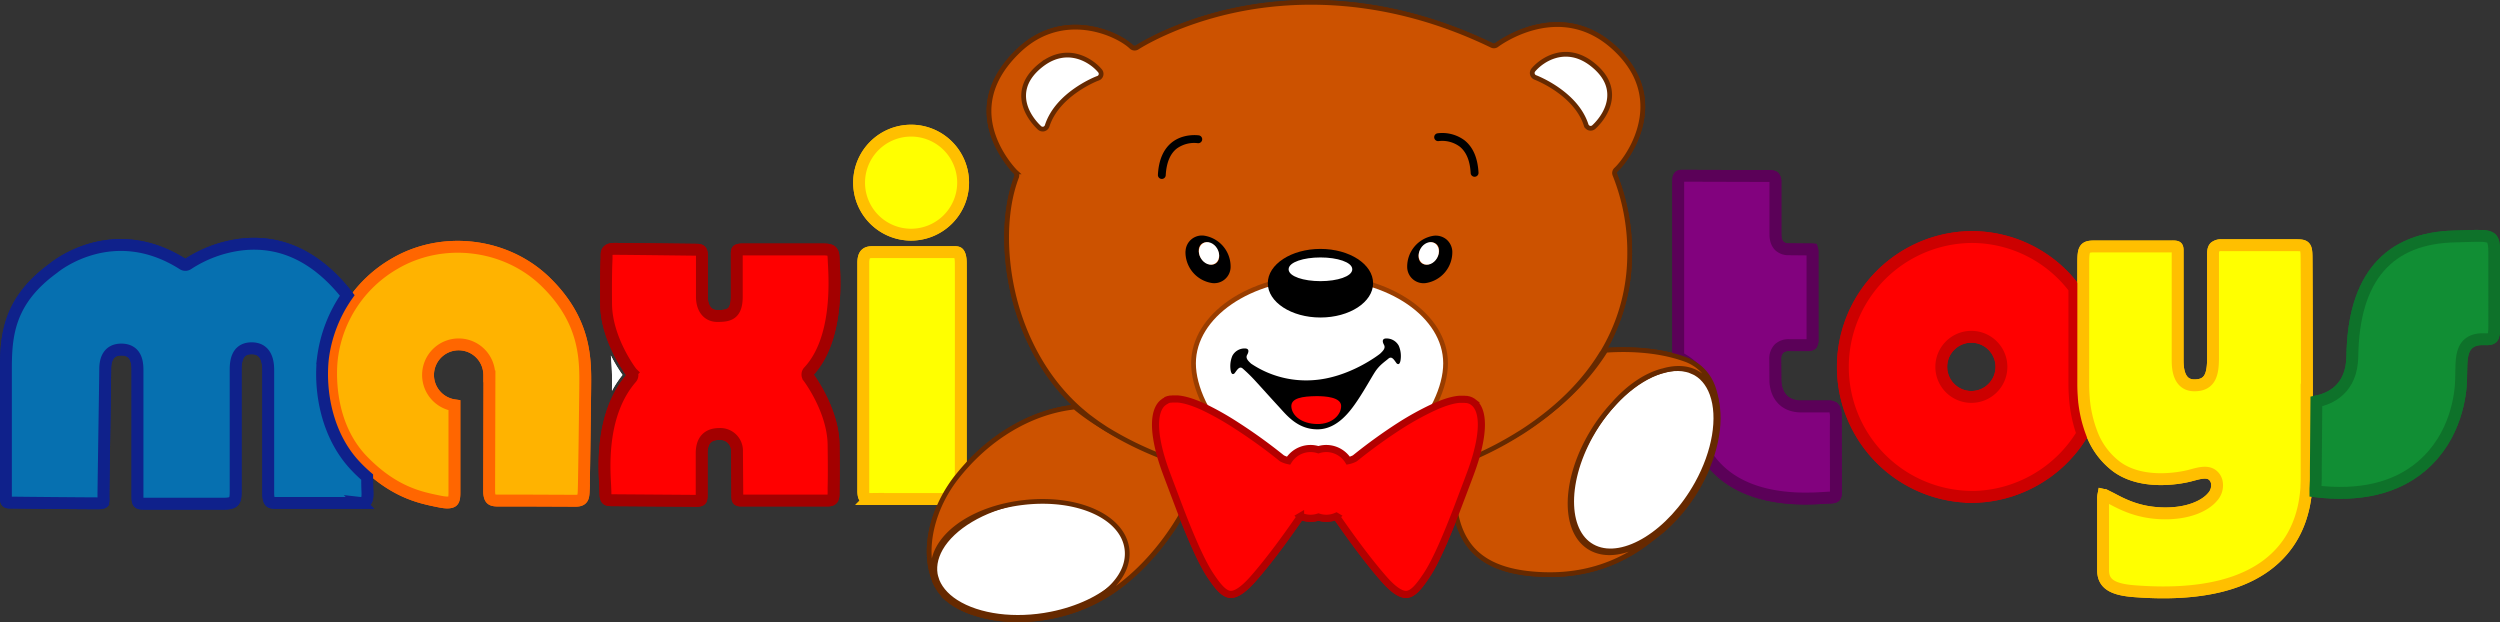 <svg xmlns="http://www.w3.org/2000/svg" viewBox="0 0 1054.7 262.46"><rect x="0" y="0" width="1054.7" height="262.46" fill="#333333" stroke="none"/><defs><style>.cls-1{fill:#ff0;stroke:#ffbf00}.cls-1,.cls-10,.cls-11,.cls-12,.cls-13,.cls-14,.cls-16,.cls-18,.cls-4,.cls-5,.cls-6,.cls-7,.cls-8,.cls-9{stroke-miterlimit:10}.cls-1,.cls-4,.cls-5,.cls-6,.cls-7,.cls-8,.cls-9{stroke-width:5px}.cls-2{fill:none}.cls-10,.cls-13,.cls-16,.cls-18,.cls-3{fill:#fff}.cls-4{fill:#ffb300;stroke:#f60}.cls-5{fill:#0670b0;stroke:#0f218b}.cls-14,.cls-17,.cls-6,.cls-8{fill:red}.cls-6{stroke:#a30000}.cls-7{fill:#82027e;stroke:#5b0158}.cls-8{stroke:#c00}.cls-9{fill:#118e34;stroke:#0e722a}.cls-10,.cls-11,.cls-12,.cls-16{stroke:#662900}.cls-10,.cls-14{stroke-width:3px}.cls-11,.cls-12,.cls-15{fill:#cc5200}.cls-11,.cls-12,.cls-13,.cls-16{stroke-width:2px}.cls-11{isolation:isolate}.cls-13{stroke:#993d00}.cls-14{stroke:#b30000}.cls-18{stroke:#fff}</style></defs><g id="Calque_2" data-name="Calque 2"><g id="Calque_1-2" data-name="Calque 1"><path class="cls-1" d="M366.86 210.52h32.93a56.5 56.5 0 015.54-9.17v-8.23c0-22.8.06-76.2 0-82.1 0-2.92-.65-3.94-1-4.28s-1.07-.4-2.1-.37h-34.14c-2.46 0-3.88.75-3.88 4.6v96.13c0 2 .44 2.73.7 3s1.09.43 1.95.42zM406.32 77.05A21.94 21.94 0 10384.39 99a22 22 0 0021.93-21.95z"/><path class="cls-2" d="M15.81 104.11l-.31.23z"/><path class="cls-3" d="M257.71 150a109 109 0 01.47 13.48v1.37a43.62 43.62 0 014.42-6.68 64.85 64.85 0 01-4.89-8.17z"/><path class="cls-4" d="M246.26 206.91v-.23c.12-2.76.5-30.48.63-42.92v-.38c.13-11.74.3-27.83-16.61-44.38-16.73-16.38-43.55-19.64-63.78-7.75a53.52 53.52 0 00-26.5 40.32c-.49 4.41-2.16 27.15 13.14 42.85 12.82 13.18 24.1 15.48 31.56 17l1 .2c3.47.72 4.74.21 5.19-.15.72-.59.82-2.1.82-3.65V171a12.92 12.92 0 1114.71-12.79v.57h.08l-.13 48.37c0 1.64.29 2.79.85 3.34.71.71 2.18.69 3.73.68h12.75l18.89.08c3.35.03 3.54-1.25 3.67-4.34z"/><path class="cls-5" d="M154.9 204.07v-2.79c-1.47-1.28-3-2.68-4.47-4.23-12.76-13.11-15.7-32.3-14.19-45.89a59.06 59.06 0 0110.26-26.54c-12.76-16.22-27.81-23.45-44.77-21.45a53 53 0 00-22.43 8.24 1.89 1.89 0 01-2.11.06c-29.45-18.74-53.55.77-54.56 1.61l-.1.08C4 126.65 2.5 140.89 2.5 155.5v53.9c0 2.59.09 2.59 2.31 2.62h.75c2.1.06 30.72.31 35.61.31 2 0 2.35-.36 2.35-.36a6.29 6.29 0 00.11-2v-1.22c0-1.73.2-14.65.38-27.14.19-11.95.37-24.31.37-25.87 0-6.84 3.68-8.28 6.77-8.28 6.86 0 6.86 6.33 6.86 9V209c0 3.48.13 3.48 3.48 3.48h33.07c2 0 3.39-.33 4-1 .85-.84.85-2.7.85-4.87v-50.29c0-2.81 0-9.4 6.76-9.4 7 0 7 7.22 7 9.59v51.69c0 1.7.29 2.92.82 3.44s1.69.54 2.88.52h35a3.3 3.3 0 002.43-.7c.89-.93.76-3.21.65-5.23z"/><path class="cls-6" d="M266.43 157.11a1.9 1.9 0 01-.06 2.39c-12.78 14.69-11.54 36.84-11.06 45.18l.11 2.71c0 3.63.52 3.63 3 3.63l35.47.26c1.25 0 1.66-.28 1.78-.4.35-.35.35-1.44.35-2.4v-17.25c0-5.41 2.53-8.15 7.52-8.15a7.07 7.07 0 017.39 7.39l.05 7.21.08 10.84c0 2.63 0 2.63 2.38 2.63h35.47c2.43 0 2.75-.68 2.75-3.38v-2c.06-2.45.16-6.57 0-18.28-.23-14.6-10.53-28.21-10.64-28.35a1.88 1.88 0 01.12-2.42c12.44-13.31 11.07-37.85 10.62-45.92l-.09-2c-.08-3.07-1.14-3.55-4.49-3.55h-34c-1.62 0-2 .33-2.1.4-.26.25-.25 1.28-.24 2.11v17.35c0 7.62-3.4 8.21-8.21 8.21-4 0-6.51-3.12-6.51-8.14V108c0-2.38-.48-2.63-2.51-2.63-.29 0-29.74-.37-34.44-.37-3 0-3.26 1.3-3.26 2.75v1.54c-.11 2.15-.31 6.64-.21 18.88.09 15.07 10.62 28.83 10.73 28.94z"/><path class="cls-7" d="M719.44 163c2.87 7.31 2.79 17.14.06 27.13.5 1.46.81 2.37.83 2.45 13.36 19.74 40.59 18 49.56 17.44l2-.11c2.64-.09 2.64-.35 2.63-2.87v-5.75c0-7.32-.09-19.57 0-25.37 0-1.86-.31-3.19-.95-3.83a3.23 3.23 0 00-2.42-.6h-11.22c-8.07 0-10.95-5.86-10.95-11.27l-.06-8.61a6.18 6.18 0 011.58-4.54 6 6 0 014.45-1.47h7.66a2.48 2.48 0 001.66-.4 3.14 3.14 0 00.38-1.94v-36.84a3.42 3.42 0 00-.14-1.17 4.62 4.62 0 00-.77 0h-.38l-8.71-.08a5.5 5.5 0 01-4.07-1.5C749 102 749 99.67 749 98.1V76.89a3.27 3.27 0 00-.53-2.15c-.5-.49-1.71-.48-2.78-.48h-.26l-35.35-.1c-2 0-2.06 0-2.06 3.67v72.85A22 22 0 01719.44 163z"/><path class="cls-8" d="M831.54 209.65a55 55 0 0047-26.68 58 58 0 01-3.18-15.21.22.22 0 000-.08c-.15-2-.22-3.89-.22-5.53v-40.5a54.31 54.31 0 00-43.6-21.65 54.81 54.81 0 000 109.61zm12.83-54.89a12.69 12.69 0 11-12.69-12.68 12.7 12.7 0 0112.69 12.68z"/><path class="cls-1" d="M878.88 162.15c0 1.83.08 3.62.22 5.39a1.09 1.09 0 010 .18 53.57 53.57 0 003.26 14.78 31.36 31.36 0 0010.78 14.5c11.54 8.27 28.61 4.2 30.52 3.71l1.18-.31c3.08-.82 6-1.6 8.19-.26a5 5 0 012.21 3.37 7.2 7.2 0 01-1.8 6.12c-2.94 3.55-10 7.24-21.15 6.94-10.23-.28-16.75-3.73-21.51-6.26l-2-1a5.42 5.42 0 00-1.39-.52 7.61 7.61 0 00-.13 1.71V240.76c.09 5.52 3.89 8 13.55 8.68 27.18 2.07 47.1-2.68 59.21-14.11 7.8-7.36 12.15-17.32 13-29.66v-.72c.08-1.33.09-2.69.09-4.08v-33a1.91 1.91 0 01.12-.68c0-24.51-.09-54.8-.15-58.91-.06-4.83-.75-4.83-5.26-4.83h-30.44a4.29 4.29 0 00-3 .84c-.75.77-.74 2.21-.74 3.38V151c0 7.15-1.31 11.57-7.88 11.57-7.06 0-7.06-8.14-7.06-10.82v-46.19c0-.94-.22-1.23-.28-1.29-.36-.35-1.7-.32-2.68-.29h-32.2c-4.07 0-4.64.83-4.64 6.77z"/><path class="cls-9" d="M977 198.57v2.63c0 1 0 1.92-.07 2.87 0 .73-.05 1.48-.1 2.2v1c18.73 2.23 33.79-1.29 44.73-10.56 14.9-12.62 16.56-30.91 16.71-36.22l.06-3c.08-5.47.14-9.8 2.91-12.38 1.61-1.5 3.92-2.15 7-2 1.63.09 2.7-.09 3.18-.55.73-.7.86-2.66.86-5.05V106.16c0-3-.4-4.74-1.25-5.56-1.34-1.3-4.8-1.17-10-1l-5.1.15c-28.42.52-43.06 17.52-43.52 50.54-.19 14.09-9.6 18-15.18 19.09-.13 14.28-.17 26.2-.23 29.19z"/><path class="cls-10" d="M714.36 156.38c-3.81-1.73-8.53-1.82-13.62-.25-11 3.39-22.58 13.92-30.11 27.49-11.5 20.72-10.61 42.21 2 47.91s32.24-6.53 43.74-27.25c7.53-13.55 10-28.2 6.38-38.21-1.67-4.62-4.57-7.97-8.39-9.69zM394.41 243.81c1.15 4 4.13 7.68 8.62 10.56 9.73 6.23 25.22 8.23 40.44 5.2 23.24-4.6 39.06-19.18 35.27-32.48s-25.81-20.38-49.06-15.77c-15.21 3-28 10.62-33.28 19.83-2.4 4.25-3.14 8.63-1.99 12.66z"/><path class="cls-11" d="M392 232.68c0 8.22 2.6 15.5 7.9 20.11a29.62 29.62 0 0010.22 5.43c-9.25-3.45-15.48-9.49-16.35-17.05-.52-4.5 1-9.11 4.34-13.33 6.55-8.25 19.15-14.18 33.7-15.85 22.9-2.62 42.08 6.07 43.65 19.8 1.18 10.27-7.87 20-22.07 25.38a62.39 62.39 0 0015.84-7.66c15.83-10.8 25.62-26 29.48-32.85-2.09-5.24-4.16-10.75-6.12-16l-1.07-2.87q-1.2-3.2-2.07-6.14c-13.92-5.28-25.94-11.82-34.82-18.93l-1.22-1c-18.56 2-36.78 12.87-50.12 30-7.42 9.61-11.29 20.97-11.29 30.96z"/><path class="cls-2" d="M471.62 232.24c-1.31-11.36-18.95-18.7-39.32-16.36-13.34 1.53-25.25 7.05-31.09 14.4-2.69 3.39-3.91 7-3.51 10.44 1.3 11.35 18.94 18.69 39.32 16.35s35.9-13.48 34.6-24.83zM680.66 170.51c6.48-7 13.9-12 21-14.07-.17 0-.34.06-.51.11-7.04 1.86-14.26 6.85-20.49 13.96z"/><path class="cls-12" d="M671.61 231.51c-12.21-6.25-12.32-28-.23-48.53a72 72 0 019.28-12.47c6.23-7.11 13.45-12.1 20.53-14 .17-.05.34-.07.51-.11l.34-.11c5.07-1.39 9.71-1.12 13.41.77s6.44 5.39 7.91 10.13a28.36 28.36 0 011.14 6.08 30.91 30.91 0 00-1.93-10.26 19.21 19.21 0 00-11.89-11.52c-12.29-4.37-25.77-4.25-33.27-3.71a94 94 0 01-9 12.09l-.09.1c-.53.6-1.06 1.19-1.61 1.78l-.55.61-.85.89c-.35.36-.7.73-1.07 1.1l-.82.82-1.29 1.26-.52.5-1.72 1.6-.45.4c-.63.56-1.26 1.12-1.91 1.68l-.08.07c-.64.55-1.3 1.1-2 1.65l-.37.3-2.08 1.67-.36.28c-.64.49-1.29 1-2 1.48l-.27.2c-.7.53-1.42 1-2.15 1.56l-.51.36c-.74.52-1.49 1-2.25 1.55a145.07 145.07 0 01-24.85 13.36c-.56 1.84-1.22 3.76-2 5.75l-1.07 2.87c-1.31 3.49-2.67 7.1-4 10.67 2.16 19.89 13.75 29.16 37.55 30 24.57.88 41.48-9.91 52.39-21.3-.24.23-.49.43-.74.65-10.57 9.86-22.66 14.1-31.13 9.78z"/><path class="cls-12" d="M693.05 45.53v-.59c0-8.93-3.88-17.12-11.53-24.34-22.91-21.61-49-2.44-50.1-1.62a1.94 1.94 0 01-2 .2C585.13-2.25 546.82-.88 522.48 4c-26.41 5.33-42.57 15.89-42.72 16a2 2 0 01-2.45-.23c-5.8-5.61-28.72-16.18-47.37 1.39-8.33 7.86-12.6 16.4-12.7 25.38v.29c0 14.56 11.05 25.58 11.17 25.69A2 2 0 01429 74a1.93 1.93 0 01-.13.7c-2.78 7.23-4.19 16.08-4.19 25.55a105.61 105.61 0 002.87 24.09c4.71 19.83 14.87 37.12 28.71 49 .05 0 .11.07.15.11l.47.4 1.29 1.09c.52.42 1 .83 1.6 1.24l.76.57.88.65 1 .73.64.46 1.27.85.44.3 1.51 1 .21.14a140.73 140.73 0 0022.79 11.39 47.34 47.34 0 01-1-7c0-.29 0-.58-.05-.87v-.91a2.44 2.44 0 010-.27V181.62c0-.28 0-.55.07-.82v-.06a18.76 18.76 0 01.42-2.51c13.93 14.28 37.87 23.7 65.09 23.7 29.47 0 55.11-11 68.35-27.34a15.42 15.42 0 012 7.07.49.49 0 010 .12V185.31a47.33 47.33 0 01-1.09 7.13 144.66 144.66 0 0016.12-8.44l.58-.36 2-1.23c.9-.57 1.79-1.15 2.66-1.74 13.55-9.11 24.07-19.73 31.28-31.57a2.37 2.37 0 01.32-.39 80 80 0 0011.41-37.87c.07-1.43.1-2.85.1-4.24a87.88 87.88 0 00-6.21-32.8 2 2 0 01-.18-.81 2 2 0 01.67-1.47C684 69.59 692.79 59 693.05 45.53z"/><path class="cls-13" d="M609.86 153.29c0 20.15-23.8 50-53.17 50s-53.17-29.85-53.17-50 23.8-36.47 53.17-36.47 53.17 16.33 53.17 36.47z"/><path class="cls-14" d="M622 170l-.77-.59-.74-.41-.18-.07-.63-.23-.24-.06h-.1l-.51-.12h-.46l-.45-.06h-2.33l-.62.07-.43.05-.62.11-.45.08-.63.14-.45.11-.66.17-.43.12-.71.21-.41.14-.74.24-.39.14-.79.3-.34.12-1.14.46-1.14.49-1.14.52a123.47 123.47 0 00-13.5 7.43 218.39 218.39 0 00-19.41 14 10.33 10.33 0 01-2.79 1 10.93 10.93 0 00-12.6-4.62 10.93 10.93 0 00-12.6 4.62 10.13 10.13 0 01-2.78-1 220.24 220.24 0 00-19.42-14 123.47 123.47 0 00-13.4-7.57l-1.13-.52-1.15-.49-1.14-.46-.34-.12-.79-.3-.38-.14-.75-.24-.41-.14-.7-.21-.43-.12-.67-.18-.45-.1-.63-.14-.45-.08-.62-.11-.43-.05-.62-.07h-2.33l-.45.06h-.46l-.51.12h-.1l-.24.06-.63.23-.19.21-.74.41-.77.59-.06.05c-3.67 3.36-3.9 11.4-.66 22.66.66 2.29 1.46 4.67 2.37 7.1l1.15 3.06 4.69 12.41c3.64 9.41 8.37 21 12.66 27.48 3.2 4.8 5.72 7.8 8.41 8 2.38.16 5.54-2 9.4-6.31 8.2-9.26 16.79-21.62 20-26.27l.15-.22-.09-.09.17-.1a10.63 10.63 0 007.55.35 10.63 10.63 0 007.55-.35l.17.1-.09.09.15.22c3.23 4.65 11.82 17 20 26.27 3.86 4.35 7 6.47 9.4 6.31 2.69-.19 5.21-3.19 8.41-8 4.29-6.44 9-18.07 12.66-27.48l4.7-12.41 1.14-3.06c.91-2.43 1.71-4.81 2.37-7.1 3.25-11.31 3.02-19.35-.69-22.71z"/><path class="cls-15" d="M502.41 100.73c-3.69 3.08-3.45 9.46.54 14.25s10.23 6.17 13.92 3.09 3.46-9.46-.53-14.25-10.23-6.17-13.93-3.09zm16.75 12.11a6.91 6.91 0 01-7.84 6.54 12.34 12.34 0 01-8.14-4.59c-3.88-4.66-4.14-10.86-.58-13.83s9.62-1.6 13.5 3.05a12.3 12.3 0 013.06 8.83zM610.41 100.73c-3.69-3.08-9.92-1.7-13.92 3.09s-4.23 11.18-.49 14.25 9.93 1.7 13.92-3.09 4.19-11.17.49-14.25zm-.77 14.06a12.32 12.32 0 01-8.13 4.59 6.91 6.91 0 01-7.84-6.54 13.18 13.18 0 0111.18-13.42 6.92 6.92 0 017.85 6.58 12.34 12.34 0 01-3.06 8.79z"/><ellipse cx="557.07" cy="119.48" rx="22.21" ry="14.47"/><path d="M617.91 59.24a15.72 15.72 0 00-11.45-3 1.66 1.66 0 00.52 3.28 12.44 12.44 0 018.88 2.36c2.78 2.27 4.32 6 4.59 11.22a1.66 1.66 0 003.31-.18c-.32-6.22-2.29-10.81-5.85-13.68zM505.28 60.4a1.68 1.68 0 001.89-1.4 1.66 1.66 0 00-1.37-1.89c-.06 0-6.43-1-11.45 3-3.56 2.88-5.53 7.46-5.85 13.64a1.65 1.65 0 103.3.18c.28-5.18 1.82-9 4.6-11.21a12.42 12.42 0 018.88-2.32zM610.22 101a7.14 7.14 0 00-5.37-1.54 13.18 13.18 0 00-11.18 13.42 6.91 6.91 0 007.84 6.54A13.2 13.2 0 00612.7 106a7.13 7.13 0 00-2.48-5zm-4.32 8.25c-1.68 2.26-4.42 3.06-6.14 1.8s-1.75-4.14-.07-6.4 4.43-3.07 6.14-1.8 1.74 4.09.07 6.36z"/><ellipse class="cls-3" cx="602.77" cy="106.91" rx="4.99" ry="4.01" transform="rotate(-60 602.772 106.909)"/><path d="M500.13 106a13.18 13.18 0 0011.19 13.41 6.91 6.91 0 007.84-6.54A13.18 13.18 0 00508 99.42a6.91 6.91 0 00-7.84 6.55zm6.87-3.16c1.71-1.27 4.46-.46 6.13 1.8s1.65 5.12-.06 6.4-4.47.46-6.15-1.8-1.64-5.16.08-6.43z"/><ellipse class="cls-3" cx="510.06" cy="106.91" rx="4.01" ry="4.99" transform="rotate(-30 510.054 106.909)"/><path class="cls-16" d="M439.49 27.22C434.57 31 432 35.29 431.86 40c-.23 7.86 6.48 13.74 6.76 14a2 2 0 001.82.4 2 2 0 001.33-1.29C446.11 39.47 463.1 33 463.27 33a1.92 1.92 0 001.21-1.33 2 2 0 00-.39-1.76c-3.79-4.57-13.81-10.91-24.6-2.69zM646.86 29.55a2 2 0 00.81 3.1c.17.06 17.17 6.51 21.51 20.14a2 2 0 003.14.89c.28-.25 7-6.12 6.76-14-.13-4.71-2.7-9-7.63-12.79-10.79-8.23-20.8-1.89-24.59 2.66z"/><path d="M526.18 149.64c.78-1.37.78-2.64-1-2.64a5.85 5.85 0 00-5.28 3.13 11.16 11.16 0 00-.72 6.06c.46 2.68 1.7 1.24 1.7 1.24 1-1.28 2-3.2 3.42-1.93a66.53 66.53 0 015.57 5.49c2.33 2.53 6.09 6.74 9.52 10.46s8 9.68 16.42 9.68 13.89-7.73 16.92-12.23 6.07-10.07 7.44-12.12c1.9-2.85 4.1-4.21 5.57-5.48s2.46.65 3.42 1.93c0 0 1.24 1.43 1.7-1.24a11.11 11.11 0 00-.72-6.07 5.85 5.85 0 00-5.28-3.13c-1.76 0-1.76 1.28-1 2.64s-.2 2.45-1.66 3.82c0 0-12.91 10.27-28.56 11.15a41.52 41.52 0 01-25.84-7c-1.43-1.32-2.4-2.4-1.62-3.76z"/><path class="cls-17" d="M555.47 167.12c3.55 0 10.22.4 10.33 4.07s-3.7 7.84-10.21 7.7-10.5-3.53-10.79-7.25 4.67-4.46 10.67-4.52z"/><ellipse class="cls-18" cx="557.07" cy="113.61" rx="12.93" ry="4.5"/><path class="cls-1" d="M366.86 210.52h32.93a56.5 56.5 0 015.54-9.17v-8.23c0-22.8.06-76.2 0-82.1 0-2.92-.65-3.94-1-4.28s-1.07-.4-2.1-.37h-34.14c-2.46 0-3.88.75-3.88 4.6v96.13c0 2 .44 2.73.7 3s1.09.43 1.95.42zM406.32 77.05A21.94 21.94 0 10384.39 99a22 22 0 0021.93-21.95z"/><path class="cls-2" d="M15.81 104.11l-.31.23z"/><path class="cls-3" d="M257.71 150a109 109 0 01.47 13.48v1.37a43.62 43.62 0 014.42-6.68 64.85 64.85 0 01-4.89-8.17z"/><path class="cls-4" d="M246.26 206.91v-.23c.12-2.76.5-30.48.63-42.92v-.38c.13-11.74.3-27.83-16.61-44.38-16.73-16.38-43.55-19.64-63.78-7.75a53.52 53.52 0 00-26.5 40.32c-.49 4.41-2.16 27.15 13.14 42.85 12.82 13.18 24.1 15.48 31.56 17l1 .2c3.47.72 4.74.21 5.19-.15.72-.59.82-2.1.82-3.65V171a12.92 12.92 0 1114.71-12.79v.57h.08l-.13 48.37c0 1.64.29 2.79.85 3.34.71.71 2.18.69 3.73.68h12.75l18.89.08c3.35.03 3.54-1.25 3.67-4.34z"/><path class="cls-5" d="M154.9 204.07v-2.79c-1.47-1.28-3-2.68-4.47-4.23-12.76-13.11-15.7-32.3-14.19-45.89a59.06 59.06 0 0110.26-26.54c-12.76-16.22-27.81-23.45-44.77-21.45a53 53 0 00-22.43 8.24 1.89 1.89 0 01-2.11.06c-29.45-18.74-53.55.77-54.56 1.61l-.1.08C4 126.65 2.5 140.89 2.5 155.5v53.9c0 2.59.09 2.59 2.31 2.62h.75c2.1.06 30.72.31 35.61.31 2 0 2.35-.36 2.35-.36a6.29 6.29 0 00.11-2v-1.22c0-1.73.2-14.65.38-27.14.19-11.95.37-24.31.37-25.87 0-6.84 3.68-8.28 6.77-8.28 6.86 0 6.86 6.33 6.86 9V209c0 3.48.13 3.48 3.48 3.48h33.07c2 0 3.39-.33 4-1 .85-.84.85-2.7.85-4.87v-50.29c0-2.81 0-9.4 6.76-9.4 7 0 7 7.22 7 9.59v51.69c0 1.7.29 2.92.82 3.44s1.69.54 2.88.52h35a3.3 3.3 0 002.43-.7c.89-.93.76-3.21.65-5.23z"/><path class="cls-6" d="M266.43 157.11a1.9 1.9 0 01-.06 2.39c-12.78 14.69-11.54 36.84-11.06 45.18l.11 2.71c0 3.63.52 3.63 3 3.63l35.47.26c1.25 0 1.66-.28 1.78-.4.35-.35.35-1.44.35-2.4v-17.25c0-5.41 2.53-8.15 7.52-8.15a7.07 7.07 0 017.39 7.39l.05 7.21.08 10.84c0 2.63 0 2.63 2.38 2.63h35.47c2.43 0 2.75-.68 2.75-3.38v-2c.06-2.45.16-6.57 0-18.28-.23-14.6-10.53-28.21-10.64-28.35a1.88 1.88 0 01.12-2.42c12.44-13.31 11.07-37.85 10.62-45.92l-.09-2c-.08-3.07-1.14-3.55-4.49-3.55h-34c-1.62 0-2 .33-2.1.4-.26.25-.25 1.28-.24 2.11v17.35c0 7.62-3.4 8.21-8.21 8.21-4 0-6.51-3.12-6.51-8.14V108c0-2.38-.48-2.63-2.51-2.63-.29 0-29.74-.37-34.44-.37-3 0-3.26 1.3-3.26 2.75v1.54c-.11 2.15-.31 6.64-.21 18.88.09 15.07 10.62 28.83 10.73 28.94z"/><path class="cls-7" d="M719.44 163c2.87 7.31 2.79 17.14.06 27.13.5 1.46.81 2.37.83 2.45 13.36 19.74 40.59 18 49.56 17.44l2-.11c2.64-.09 2.64-.35 2.63-2.87v-5.75c0-7.32-.09-19.57 0-25.37 0-1.86-.31-3.19-.95-3.83a3.23 3.23 0 00-2.42-.6h-11.22c-8.07 0-10.95-5.86-10.95-11.27l-.06-8.61a6.18 6.18 0 011.58-4.54 6 6 0 014.45-1.47h7.66a2.48 2.48 0 001.66-.4 3.14 3.14 0 00.38-1.94v-36.84a3.42 3.42 0 00-.14-1.17 4.62 4.62 0 00-.77 0h-.38l-8.71-.08a5.5 5.5 0 01-4.07-1.5C749 102 749 99.67 749 98.1V76.89a3.27 3.27 0 00-.53-2.15c-.5-.49-1.71-.48-2.78-.48h-.26l-35.35-.1c-2 0-2.06 0-2.06 3.67v72.85A22 22 0 01719.44 163z"/><path class="cls-8" d="M831.54 209.65a55 55 0 0047-26.68 58 58 0 01-3.18-15.21.22.22 0 000-.08c-.15-2-.22-3.89-.22-5.53v-40.5a54.31 54.31 0 00-43.6-21.65 54.81 54.81 0 000 109.61zm12.83-54.89a12.69 12.69 0 11-12.69-12.68 12.7 12.7 0 0112.69 12.68z"/><path class="cls-1" d="M878.88 162.15c0 1.83.08 3.62.22 5.39a1.09 1.09 0 010 .18 53.57 53.57 0 003.26 14.78 31.36 31.36 0 0010.78 14.5c11.54 8.27 28.61 4.2 30.52 3.71l1.18-.31c3.08-.82 6-1.6 8.19-.26a5 5 0 012.21 3.37 7.2 7.2 0 01-1.8 6.12c-2.94 3.55-10 7.24-21.15 6.94-10.23-.28-16.75-3.73-21.51-6.26l-2-1a5.42 5.42 0 00-1.39-.52 7.61 7.61 0 00-.13 1.71V240.76c.09 5.52 3.89 8 13.55 8.68 27.18 2.07 47.1-2.68 59.21-14.11 7.8-7.36 12.15-17.32 13-29.66v-.72c.08-1.33.09-2.69.09-4.08v-33a1.91 1.91 0 01.12-.68c0-24.51-.09-54.8-.15-58.91-.06-4.83-.75-4.83-5.26-4.83h-30.44a4.29 4.29 0 00-3 .84c-.75.77-.74 2.21-.74 3.38V151c0 7.15-1.31 11.57-7.88 11.57-7.06 0-7.06-8.14-7.06-10.82v-46.19c0-.94-.22-1.23-.28-1.29-.36-.35-1.7-.32-2.68-.29h-32.2c-4.07 0-4.64.83-4.64 6.77z"/><path class="cls-9" d="M977 198.57v2.63c0 1 0 1.92-.07 2.87 0 .73-.05 1.48-.1 2.2v1c18.73 2.23 33.79-1.29 44.73-10.56 14.9-12.62 16.56-30.91 16.71-36.22l.06-3c.08-5.47.14-9.8 2.91-12.38 1.61-1.5 3.92-2.15 7-2 1.63.09 2.7-.09 3.18-.55.73-.7.86-2.66.86-5.05V106.16c0-3-.4-4.74-1.25-5.56-1.34-1.3-4.8-1.17-10-1l-5.1.15c-28.42.52-43.06 17.52-43.52 50.54-.19 14.09-9.6 18-15.18 19.09-.13 14.28-.17 26.2-.23 29.19z"/><path class="cls-10" d="M714.36 156.38c-3.81-1.73-8.53-1.82-13.62-.25-11 3.39-22.58 13.92-30.11 27.49-11.5 20.72-10.61 42.21 2 47.91s32.24-6.53 43.74-27.25c7.53-13.55 10-28.2 6.38-38.21-1.67-4.62-4.57-7.97-8.39-9.69zM394.41 243.81c1.15 4 4.13 7.68 8.62 10.56 9.73 6.23 25.22 8.23 40.44 5.2 23.24-4.6 39.06-19.18 35.27-32.48s-25.81-20.38-49.06-15.77c-15.21 3-28 10.62-33.28 19.83-2.4 4.25-3.14 8.63-1.99 12.66z"/><path class="cls-11" d="M392 232.68c0 8.22 2.6 15.5 7.9 20.11a29.62 29.62 0 0010.22 5.43c-9.25-3.45-15.48-9.49-16.35-17.05-.52-4.5 1-9.11 4.34-13.33 6.55-8.25 19.15-14.18 33.7-15.85 22.9-2.62 42.08 6.07 43.65 19.8 1.18 10.27-7.87 20-22.07 25.38a62.39 62.39 0 0015.84-7.66c15.83-10.8 25.62-26 29.48-32.85-2.09-5.24-4.16-10.75-6.12-16l-1.07-2.87q-1.2-3.2-2.07-6.14c-13.92-5.28-25.94-11.82-34.82-18.93l-1.22-1c-18.56 2-36.78 12.87-50.12 30-7.42 9.61-11.29 20.97-11.29 30.96z"/><path class="cls-2" d="M471.62 232.24c-1.31-11.36-18.95-18.7-39.32-16.36-13.34 1.53-25.25 7.05-31.09 14.4-2.69 3.39-3.91 7-3.51 10.44 1.3 11.35 18.94 18.69 39.32 16.35s35.9-13.48 34.6-24.83zM680.66 170.51c6.48-7 13.9-12 21-14.07-.17 0-.34.06-.51.11-7.04 1.86-14.26 6.85-20.49 13.96z"/><path class="cls-12" d="M671.61 231.51c-12.21-6.25-12.32-28-.23-48.53a72 72 0 019.28-12.47c6.23-7.11 13.45-12.1 20.53-14 .17-.05.34-.07.51-.11l.34-.11c5.07-1.39 9.71-1.12 13.41.77s6.44 5.39 7.91 10.13a28.36 28.36 0 011.14 6.08 30.91 30.91 0 00-1.93-10.26 19.21 19.21 0 00-11.89-11.52c-12.29-4.37-25.77-4.25-33.27-3.71a94 94 0 01-9 12.09l-.09.1c-.53.6-1.06 1.19-1.61 1.78l-.55.61-.85.89c-.35.36-.7.73-1.07 1.1l-.82.82-1.29 1.26-.52.5-1.72 1.6-.45.4c-.63.56-1.26 1.12-1.91 1.68l-.08.07c-.64.55-1.3 1.1-2 1.65l-.37.3-2.08 1.67-.36.28c-.64.49-1.29 1-2 1.48l-.27.2c-.7.53-1.42 1-2.15 1.56l-.51.36c-.74.52-1.49 1-2.25 1.55a145.07 145.07 0 01-24.85 13.36c-.56 1.84-1.22 3.76-2 5.75l-1.07 2.87c-1.31 3.49-2.67 7.1-4 10.67 2.16 19.89 13.75 29.16 37.55 30 24.57.88 41.48-9.91 52.39-21.3-.24.23-.49.43-.74.65-10.57 9.86-22.66 14.1-31.13 9.78z"/><path class="cls-12" d="M693.05 45.53v-.59c0-8.93-3.88-17.12-11.53-24.34-22.91-21.61-49-2.44-50.1-1.62a1.94 1.94 0 01-2 .2C585.13-2.25 546.82-.88 522.48 4c-26.41 5.33-42.57 15.89-42.72 16a2 2 0 01-2.45-.23c-5.8-5.61-28.72-16.18-47.37 1.39-8.33 7.86-12.6 16.4-12.7 25.38v.29c0 14.56 11.05 25.58 11.17 25.69A2 2 0 01429 74a1.93 1.93 0 01-.13.7c-2.78 7.23-4.19 16.08-4.19 25.55a105.61 105.61 0 002.87 24.09c4.71 19.83 14.87 37.12 28.71 49 .05 0 .11.07.15.11l.47.4 1.29 1.09c.52.42 1 .83 1.6 1.24l.76.57.88.65 1 .73.64.46 1.27.85.44.3 1.51 1 .21.14a140.73 140.73 0 0022.79 11.39 47.34 47.34 0 01-1-7c0-.29 0-.58-.05-.87v-.91a2.44 2.44 0 010-.27V181.62c0-.28 0-.55.07-.82v-.06a18.76 18.76 0 01.42-2.51c13.93 14.28 37.87 23.7 65.09 23.7 29.47 0 55.11-11 68.35-27.34a15.42 15.42 0 012 7.07.49.49 0 010 .12V185.31a47.33 47.33 0 01-1.09 7.13 144.66 144.66 0 0016.12-8.44l.58-.36 2-1.23c.9-.57 1.79-1.15 2.66-1.74 13.55-9.11 24.07-19.73 31.28-31.57a2.37 2.37 0 01.32-.39 80 80 0 0011.41-37.87c.07-1.43.1-2.85.1-4.24a87.88 87.88 0 00-6.21-32.8 2 2 0 01-.18-.81 2 2 0 01.67-1.47C684 69.59 692.79 59 693.05 45.53z"/><path class="cls-13" d="M609.86 153.29c0 20.15-23.8 50-53.17 50s-53.17-29.85-53.17-50 23.8-36.47 53.17-36.47 53.17 16.33 53.17 36.47z"/><path class="cls-14" d="M622 170l-.77-.59-.74-.41-.18-.07-.63-.23-.24-.06h-.1l-.51-.12h-.46l-.45-.06h-2.33l-.62.07-.43.05-.62.11-.45.08-.63.14-.45.11-.66.17-.43.12-.71.21-.41.14-.74.24-.39.14-.79.3-.34.12-1.14.46-1.14.49-1.14.52a123.47 123.47 0 00-13.5 7.43 218.39 218.39 0 00-19.41 14 10.33 10.33 0 01-2.79 1 10.93 10.93 0 00-12.6-4.62 10.93 10.93 0 00-12.6 4.62 10.13 10.13 0 01-2.78-1 220.24 220.24 0 00-19.42-14 123.47 123.47 0 00-13.4-7.57l-1.13-.52-1.15-.49-1.14-.46-.34-.12-.79-.3-.38-.14-.75-.24-.41-.14-.7-.21-.43-.12-.67-.18-.45-.1-.63-.14-.45-.08-.62-.11-.43-.05-.62-.07h-2.33l-.45.06h-.46l-.51.12h-.1l-.24.06-.63.23-.19.21-.74.41-.77.59-.06.05c-3.67 3.36-3.9 11.4-.66 22.66.66 2.29 1.46 4.67 2.37 7.1l1.15 3.06 4.69 12.41c3.64 9.41 8.37 21 12.66 27.48 3.2 4.8 5.72 7.8 8.41 8 2.38.16 5.54-2 9.4-6.31 8.2-9.26 16.79-21.62 20-26.27l.15-.22-.09-.09.17-.1a10.63 10.63 0 007.55.35 10.63 10.63 0 007.55-.35l.17.1-.09.09.15.22c3.23 4.65 11.82 17 20 26.27 3.86 4.35 7 6.47 9.4 6.31 2.69-.19 5.21-3.19 8.41-8 4.29-6.44 9-18.07 12.66-27.48l4.7-12.41 1.14-3.06c.91-2.43 1.71-4.81 2.37-7.1 3.25-11.31 3.02-19.35-.69-22.71z"/><path class="cls-15" d="M502.41 100.73c-3.69 3.08-3.45 9.46.54 14.25s10.23 6.17 13.92 3.09 3.46-9.46-.53-14.25-10.23-6.17-13.93-3.09zm16.75 12.11a6.91 6.91 0 01-7.84 6.54 12.34 12.34 0 01-8.14-4.59c-3.88-4.66-4.14-10.86-.58-13.83s9.62-1.6 13.5 3.05a12.3 12.3 0 013.06 8.83zM610.41 100.73c-3.69-3.08-9.92-1.7-13.92 3.09s-4.23 11.18-.49 14.25 9.93 1.7 13.92-3.09 4.19-11.17.49-14.25zm-.77 14.06a12.32 12.32 0 01-8.13 4.59 6.91 6.91 0 01-7.84-6.54 13.18 13.18 0 0111.18-13.42 6.92 6.92 0 017.85 6.58 12.34 12.34 0 01-3.06 8.79z"/><ellipse cx="557.07" cy="119.48" rx="22.21" ry="14.47"/><path d="M617.91 59.24a15.72 15.72 0 00-11.45-3 1.66 1.66 0 00.52 3.28 12.44 12.44 0 018.88 2.36c2.78 2.27 4.32 6 4.59 11.22a1.66 1.66 0 003.31-.18c-.32-6.22-2.29-10.81-5.85-13.68zM505.28 60.4a1.68 1.68 0 001.89-1.4 1.66 1.66 0 00-1.37-1.89c-.06 0-6.43-1-11.45 3-3.56 2.88-5.53 7.46-5.85 13.64a1.65 1.65 0 103.3.18c.28-5.18 1.82-9 4.6-11.21a12.42 12.42 0 018.88-2.32zM610.22 101a7.14 7.14 0 00-5.37-1.54 13.18 13.18 0 00-11.18 13.42 6.91 6.91 0 007.84 6.54A13.2 13.2 0 00612.7 106a7.13 7.13 0 00-2.48-5zm-4.32 8.25c-1.68 2.26-4.42 3.06-6.14 1.8s-1.75-4.14-.07-6.4 4.43-3.07 6.14-1.8 1.74 4.09.07 6.36z"/><ellipse class="cls-3" cx="602.77" cy="106.91" rx="4.99" ry="4.01" transform="rotate(-60 602.772 106.909)"/><path d="M500.13 106a13.18 13.18 0 0011.19 13.41 6.91 6.91 0 007.84-6.54A13.18 13.18 0 00508 99.42a6.91 6.91 0 00-7.84 6.55zm6.87-3.16c1.71-1.27 4.46-.46 6.13 1.8s1.65 5.12-.06 6.4-4.47.46-6.15-1.8-1.64-5.16.08-6.43z"/><ellipse class="cls-3" cx="510.06" cy="106.91" rx="4.01" ry="4.99" transform="rotate(-30 510.054 106.909)"/><path class="cls-16" d="M439.49 27.22C434.57 31 432 35.29 431.86 40c-.23 7.86 6.48 13.74 6.76 14a2 2 0 001.82.4 2 2 0 001.33-1.29C446.11 39.47 463.1 33 463.27 33a1.92 1.92 0 001.21-1.33 2 2 0 00-.39-1.76c-3.79-4.57-13.81-10.91-24.6-2.69zM646.86 29.55a2 2 0 00.81 3.1c.17.06 17.17 6.51 21.51 20.14a2 2 0 003.14.89c.28-.25 7-6.12 6.76-14-.13-4.71-2.7-9-7.63-12.79-10.79-8.23-20.8-1.89-24.59 2.66z"/><path d="M526.18 149.64c.78-1.37.78-2.64-1-2.64a5.85 5.85 0 00-5.28 3.13 11.16 11.16 0 00-.72 6.06c.46 2.68 1.7 1.24 1.7 1.24 1-1.28 2-3.2 3.42-1.93a66.53 66.53 0 015.57 5.49c2.33 2.53 6.09 6.74 9.52 10.46s8 9.68 16.42 9.68 13.89-7.73 16.92-12.23 6.07-10.07 7.44-12.12c1.9-2.85 4.1-4.21 5.57-5.48s2.46.65 3.42 1.93c0 0 1.24 1.43 1.7-1.24a11.11 11.11 0 00-.72-6.07 5.85 5.85 0 00-5.28-3.13c-1.76 0-1.76 1.28-1 2.64s-.2 2.45-1.66 3.82c0 0-12.91 10.27-28.56 11.15a41.52 41.52 0 01-25.84-7c-1.43-1.32-2.4-2.4-1.62-3.76z"/><path class="cls-17" d="M555.47 167.12c3.55 0 10.22.4 10.33 4.07s-3.7 7.84-10.21 7.7-10.5-3.53-10.79-7.25 4.67-4.46 10.67-4.52z"/><ellipse class="cls-18" cx="557.07" cy="113.61" rx="12.93" ry="4.5"/></g></g></svg>